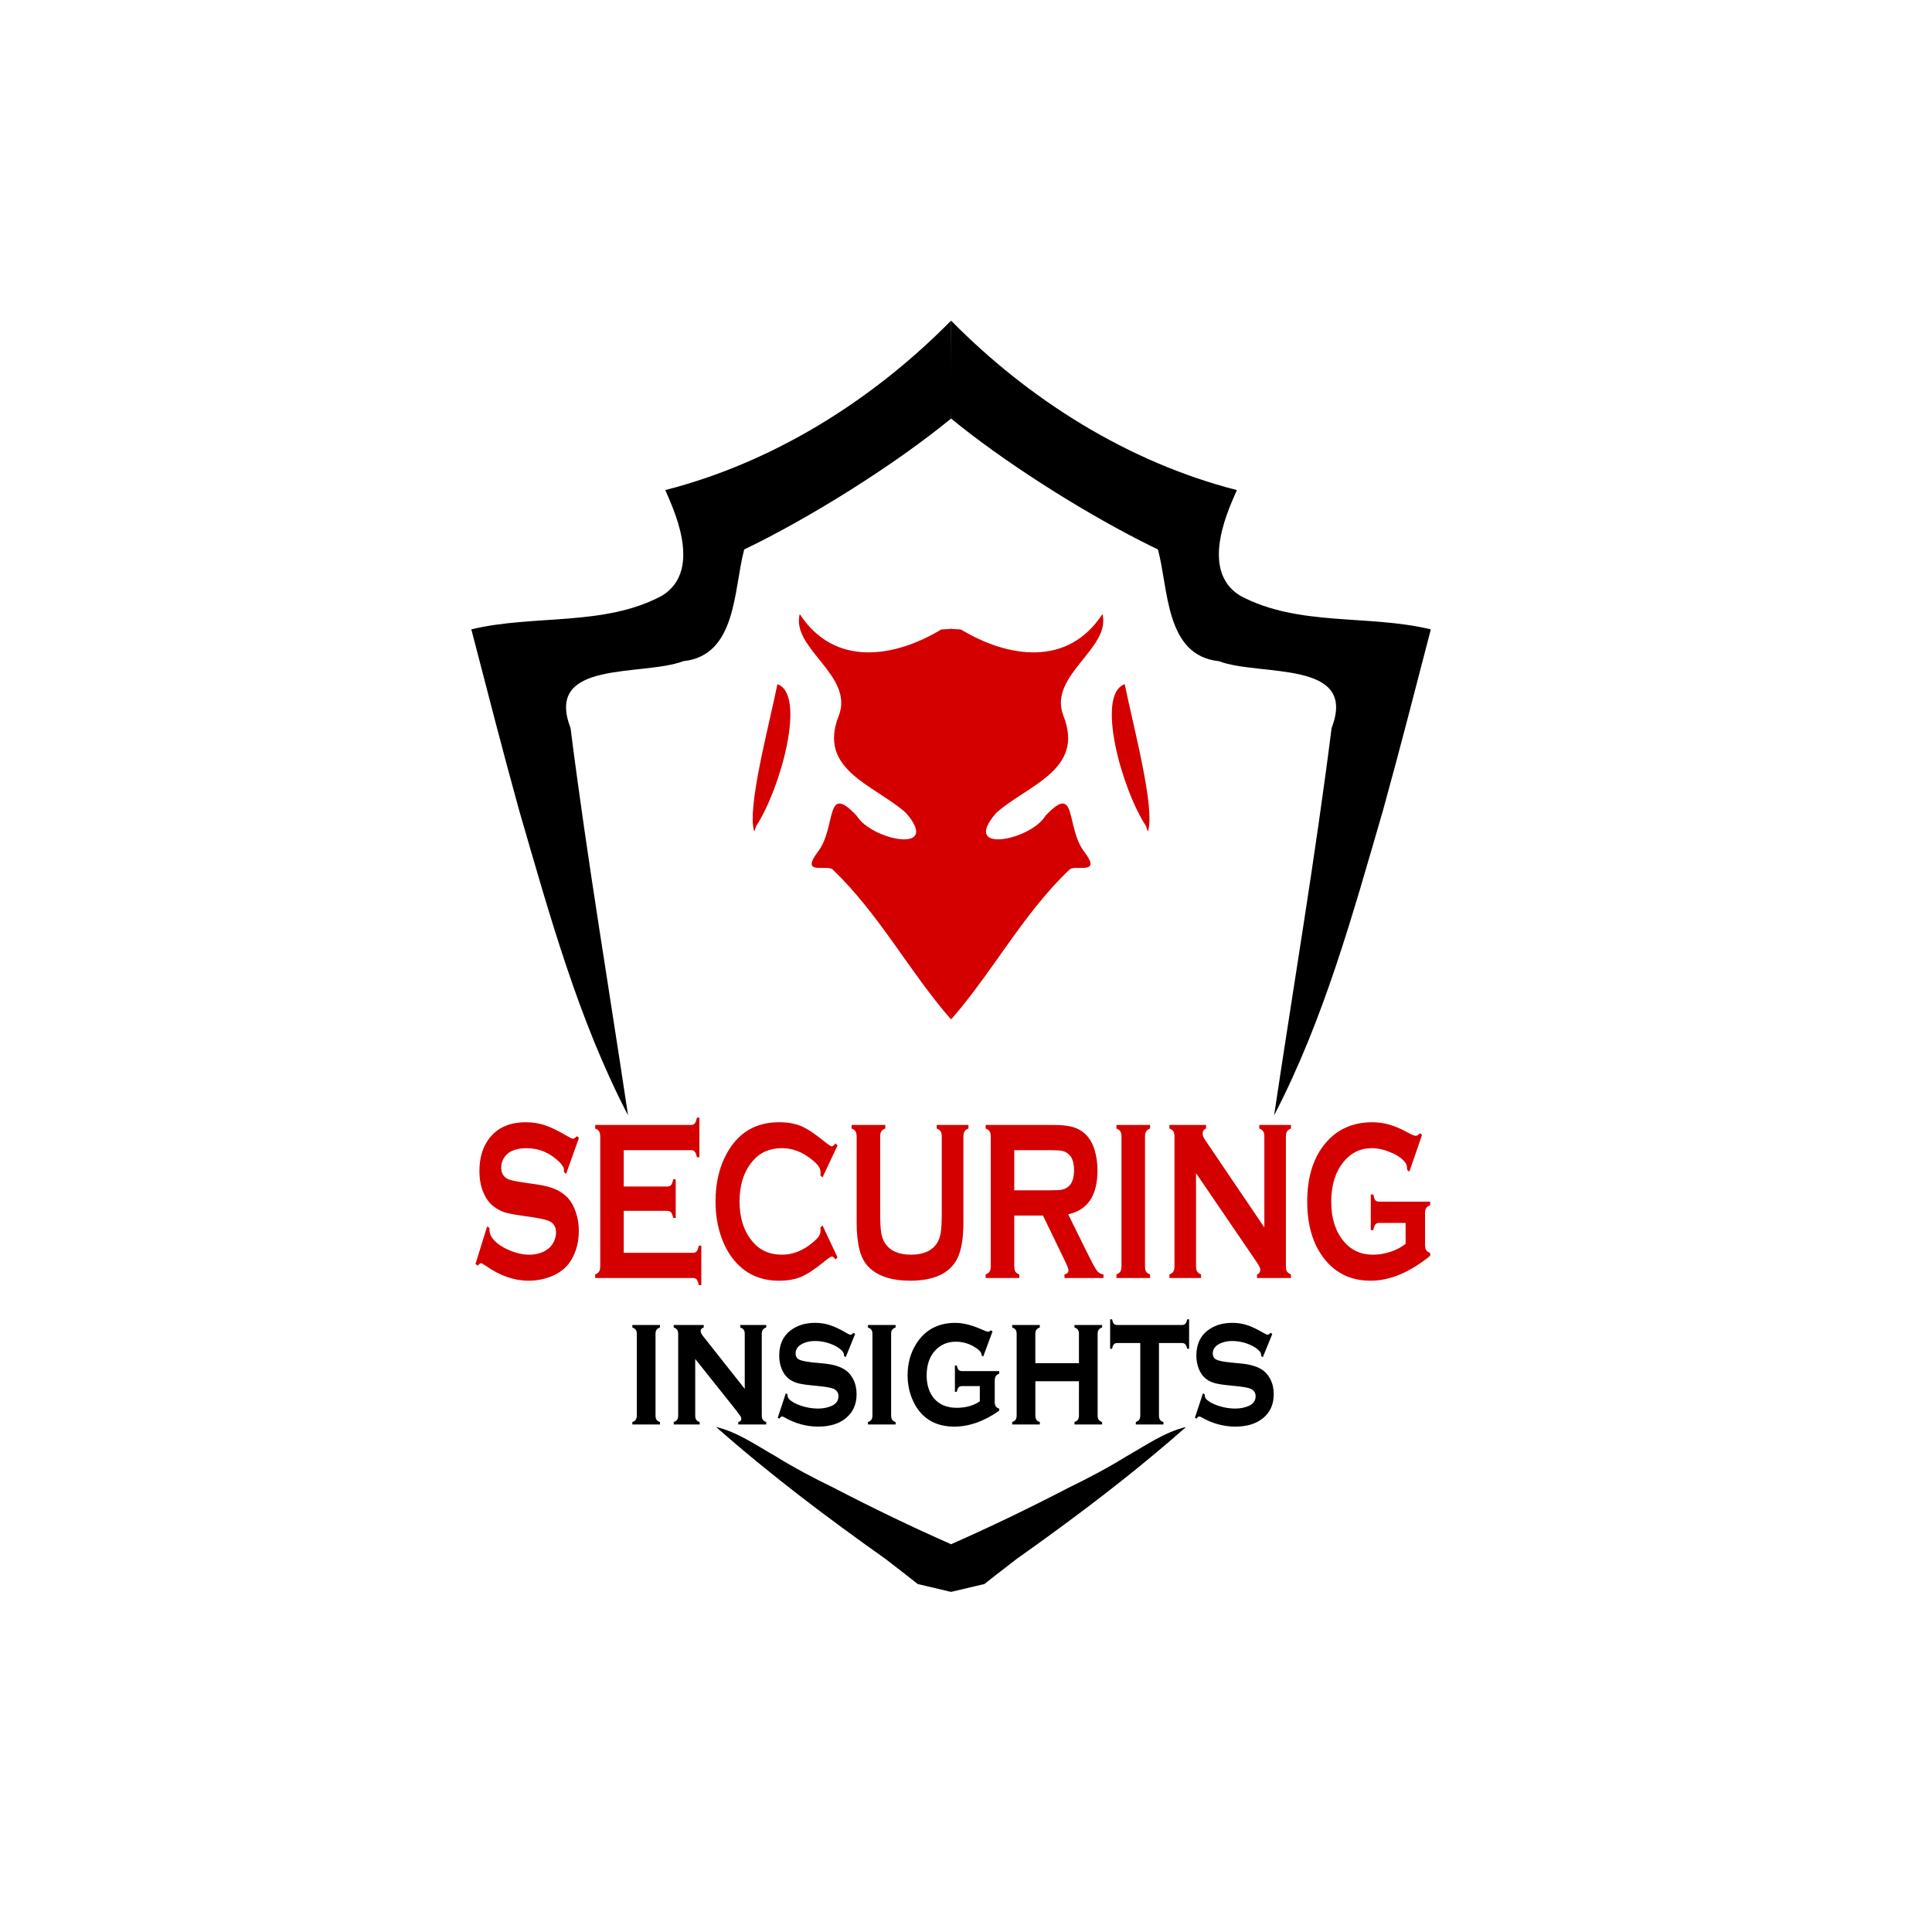 <?xml version="1.0" encoding="UTF-8" standalone="no"?>
<!-- Created with Inkscape (http://www.inkscape.org/) -->

<svg
   version="1.1"
   id="svg1"
   width="512"
   height="512"
   viewBox="0 0 512 512"
   sodipodi:docname="design3_reddog_redsecuring.svg"
   inkscape:version="1.3.2 (091e20e, 2023-11-25, custom)"
   xmlns:inkscape="http://www.inkscape.org/namespaces/inkscape"
   xmlns:sodipodi="http://sodipodi.sourceforge.net/DTD/sodipodi-0.dtd"
   xmlns="http://www.w3.org/2000/svg"
   xmlns:svg="http://www.w3.org/2000/svg">
  <defs
     id="defs1" />
  <sodipodi:namedview
     id="namedview1"
     pagecolor="#ffffff"
     bordercolor="#000000"
     borderopacity="0.25"
     inkscape:showpageshadow="2"
     inkscape:pageopacity="0.0"
     inkscape:pagecheckerboard="0"
     inkscape:deskcolor="#d1d1d1"
     showgrid="false"
     showguides="true"
     inkscape:zoom="128"
     inkscape:cx="252.37109"
     inkscape:cy="269.28516"
     inkscape:window-width="1920"
     inkscape:window-height="991"
     inkscape:window-x="-9"
     inkscape:window-y="-9"
     inkscape:window-maximized="1"
     inkscape:current-layer="g1">
    <sodipodi:guide
       position="252.046,222.723"
       orientation="1,0"
       id="guide38"
       inkscape:locked="false" />
    <sodipodi:guide
       position="167.701,190.106"
       orientation="1,0"
       id="guide39"
       inkscape:locked="false" />
    <sodipodi:guide
       position="337.709,178.903"
       orientation="1,0"
       id="guide40"
       inkscape:locked="false" />
    <sodipodi:guide
       position="227.995,215.804"
       orientation="0,-1"
       id="guide41"
       inkscape:locked="false" />
    <sodipodi:guide
       position="233.5,133.845"
       orientation="0,-1"
       id="guide42"
       inkscape:locked="false" />
    <sodipodi:guide
       position="126.132,216.793"
       orientation="1,0"
       id="guide44"
       inkscape:locked="false" />
    <sodipodi:guide
       position="189.76,133.845"
       orientation="1,0"
       id="guide67"
       inkscape:locked="false" />
    <sodipodi:guide
       position="314.333,133.845"
       orientation="1,0"
       id="guide68"
       inkscape:locked="false" />
    <sodipodi:guide
       position="379.186,293.5"
       orientation="1,0"
       id="guide69"
       inkscape:locked="false" />
  </sodipodi:namedview>
  <g
     inkscape:groupmode="layer"
     inkscape:label="Image"
     id="g1">
    <g
       id="g65-2"
       transform="matrix(-1,0,0,1,504.281,0)"
       style="fill:#d40000;fill-opacity:1">
      <path
         style="fill:#d40000;fill-opacity:1"
         d="m 303.855,218.853 c -6.416,-9.776 -13.355,-34.853 -5.596,-37.535 2.258,11.232 8.174,32.992 6.124,39.073 l -0.528,-1.538 z"
         id="path64-0"
         sodipodi:nodetypes="scccs" />
      <path
         id="path67-1"
         style="fill:#d40000;fill-opacity:1"
         d="m 252.141,166.658 c -2.503,0.16 0.094,103.511 0.094,103.511 11.174,-12.766 19.102,-28.09 31.513,-39.848 1.773,-1.122 8.511,1.616 3.778,-4.588 -5.011,-6.569 -1.776,-18.573 -10.263,-9.565 -3.818,6.477 -22.756,10.365 -13.041,-0.765 8.336,-7.416 23.555,-11.32 17.745,-25.814 -4.03,-10.643 12.719,-17.735 10.379,-26.859 -9.289,14.23 -25.245,11.478 -37.515,4.088 z"
         sodipodi:nodetypes="cccscccccc" />
      <path
         id="path65-1"
         style="fill:#000000;fill-opacity:1"
         d="m 252.235,84.967 c 0,0 -0.159,25.834 0,25.958 15.028,12.319 37.313,26.267 54.824,34.689 2.842,10.573 1.911,28.085 16.124,29.603 10.92,4.129 36.94,-0.503 29.897,17.709 -2.213,17.517 -4.804,34.98 -7.491,52.429 -2.577,16.739 -5.242,33.466 -7.745,50.216 13.212,-25.402 20.847,-53.299 28.821,-80.695 4.433,-15.978 8.527,-32.046 12.711,-48.09 -16.586,-3.998 -35.1,-0.68 -50.484,-8.889 -11.452,-6.926 -2.301,-24.532 -0.923,-28.019 -15.099,-3.867 -29.505,-10.255 -42.776,-18.487 -12.028,-7.461 -23.123,-16.436 -32.957,-26.423 z"
         sodipodi:nodetypes="cccccscccccsc" />
      <path
         id="path66-8"
         style="fill:#000000;fill-opacity:1"
         d="m 252.217,409.244 c -1.032,3.805 0.018,12.629 0.018,12.629 2e-5,0 8.836,-2.089 8.836,-2.089 0.018,-0.027 5.662,-4.463 8.541,-6.649 15.487,-10.971 30.674,-22.412 44.909,-34.981 -5.768,1.376 -10.701,4.911 -15.8,7.779 -4.991,3.106 -10.202,5.822 -15.479,8.398 -10.184,5.29 -20.523,10.284 -31.026,14.912 z"
         sodipodi:nodetypes="csscccccc" />
    </g>
    <path
       style="font-size:21.333px;line-height:1.1;font-family:'Copperplate Gothic Bold';-inkscape-font-specification:'Copperplate Gothic Bold, ';text-align:center;text-anchor:middle;white-space:pre;inline-size:138.322;fill:#d40000;fill-opacity:1;stroke-width:1"
       d="m 363.057,325.347 -1.698,3.344 -0.292,-0.167 q 0.01,-0.104 0.01,-0.167 0,-0.354 -0.604,-0.76 -1.854,-1.292 -4.354,-1.292 -1.104,0 -1.948,0.271 -0.615,0.208 -1,0.625 -0.375,0.417 -0.375,0.906 0,0.802 0.969,1.094 0.5,0.146 2.146,0.312 l 1.635,0.167 q 1.458,0.156 2.354,0.427 0.906,0.271 1.604,0.76 0.708,0.51 1.115,1.344 0.417,0.833 0.417,1.781 0,1.5 -0.969,2.667 -0.875,1.062 -2.719,1.573 -1.375,0.385 -2.948,0.385 -2.823,0 -5.573,-1.354 -0.583,-0.271 -0.698,-0.271 -0.135,0 -0.427,0.229 l -0.302,-0.156 1.542,-3.49 0.302,0.146 q 0,0.094 0,0.135 0,0.469 0.448,0.865 0.677,0.604 2.094,1.042 1.417,0.438 2.688,0.438 1.385,0 2.365,-0.469 0.542,-0.26 0.865,-0.688 0.323,-0.438 0.323,-0.906 0,-0.708 -0.76,-1.01 -0.531,-0.208 -2.146,-0.385 l -1.604,-0.167 q -1.615,-0.167 -2.281,-0.312 -0.667,-0.156 -1.333,-0.49 -0.948,-0.469 -1.49,-1.406 -0.49,-0.844 -0.49,-1.938 0,-1.802 1.24,-2.979 1.625,-1.552 4.875,-1.552 1.365,0 2.542,0.281 1.177,0.271 2.937,1.01 0.604,0.24 0.74,0.24 0.219,0 0.51,-0.24 z m 5.906,6.781 v 3.896 h 9.146 q 0.312,0 0.479,-0.146 0.167,-0.146 0.271,-0.521 h 0.333 v 3.677 h -0.333 q -0.104,-0.375 -0.271,-0.521 -0.167,-0.146 -0.479,-0.146 h -12.917 v -0.333 q 0.375,-0.104 0.521,-0.271 0.146,-0.167 0.146,-0.49 v -12.031 q 0,-0.323 -0.146,-0.49 -0.146,-0.167 -0.521,-0.271 v -0.333 h 12.667 q 0.312,0 0.479,-0.146 0.167,-0.156 0.271,-0.531 h 0.333 v 3.677 h -0.333 q -0.104,-0.365 -0.271,-0.51 -0.167,-0.146 -0.479,-0.146 h -8.896 v 3.375 h 5.771 q 0.312,0 0.479,-0.146 0.167,-0.146 0.271,-0.521 h 0.333 v 3.594 h -0.333 q -0.104,-0.365 -0.271,-0.51 -0.167,-0.156 -0.479,-0.156 z m 26.219,1.354 1.979,2.969 -0.271,0.188 q -0.292,-0.271 -0.479,-0.271 -0.188,0 -1.052,0.5 -1.792,1.031 -3.021,1.396 -1.219,0.354 -2.906,0.354 -3.365,0 -5.521,-1.594 -1.271,-0.927 -2,-2.302 -0.844,-1.573 -0.844,-3.469 0,-2.583 1.51,-4.49 2.271,-2.865 6.865,-2.865 1.688,0 2.896,0.354 1.208,0.354 3.021,1.396 0.865,0.49 1.052,0.49 0.188,0 0.479,-0.271 l 0.271,0.188 -1.979,2.969 -0.281,-0.188 q 0.021,-0.167 0.021,-0.281 0,-0.302 -0.26,-0.562 -0.26,-0.271 -0.927,-0.646 -1.844,-1.042 -3.906,-1.042 -2.438,0 -3.885,1.219 -1.708,1.427 -1.708,3.729 0,2.302 1.708,3.729 1.448,1.219 3.885,1.219 2.062,0 3.906,-1.042 0.667,-0.375 0.927,-0.635 0.26,-0.271 0.26,-0.573 0,-0.115 -0.021,-0.271 z m 18.583,-8.24 v 7.969 q 0,2.26 -0.833,3.385 -1.5,2.021 -6.198,2.021 -3.396,0 -5.198,-1.094 -1.052,-0.635 -1.458,-1.729 -0.396,-1.083 -0.396,-2.583 v -7.969 q 0,-0.323 -0.146,-0.49 -0.146,-0.167 -0.521,-0.271 v -0.333 h 4.448 v 0.333 q -0.375,0.094 -0.531,0.271 -0.146,0.167 -0.146,0.49 v 7.094 q 0,1.229 0.135,1.823 0.135,0.583 0.51,0.979 1,1.062 3.417,1.062 2.427,0 3.427,-1.062 0.365,-0.396 0.5,-0.979 0.135,-0.594 0.135,-1.823 v -7.094 q 0,-0.323 -0.146,-0.49 -0.146,-0.167 -0.521,-0.271 v -0.333 h 4.187 v 0.333 q -0.375,0.104 -0.521,0.271 -0.146,0.167 -0.146,0.49 z m 6.708,7.323 v 4.719 q 0,0.312 0.146,0.49 0.156,0.167 0.521,0.26 v 0.333 h -4.437 v -0.333 q 0.375,-0.104 0.521,-0.271 0.146,-0.167 0.146,-0.479 v -12.042 q 0,-0.323 -0.146,-0.49 -0.146,-0.167 -0.521,-0.271 v -0.333 h 8.896 q 1.625,0 2.573,0.188 0.958,0.188 1.667,0.656 0.823,0.542 1.229,1.469 0.385,0.896 0.385,1.917 0,3.479 -3.865,4.073 l 2.76,3.927 q 0.729,1.031 1.062,1.333 0.344,0.292 0.833,0.323 v 0.333 h -5.146 v -0.333 q 0.531,-0.083 0.531,-0.375 0,-0.188 -0.49,-0.906 l -2.875,-4.187 z m 0,-2.344 h 4.792 q 1.062,0 1.5,-0.062 0.438,-0.062 0.802,-0.26 0.792,-0.427 0.792,-1.542 0,-1.115 -0.792,-1.542 -0.375,-0.208 -0.802,-0.26 -0.417,-0.062 -1.5,-0.062 h -4.792 z m 14.146,7.052 v -12.042 q 0,-0.312 -0.146,-0.479 -0.146,-0.167 -0.521,-0.271 v -0.333 h 4.438 v 0.333 q -0.375,0.094 -0.521,0.271 -0.146,0.167 -0.146,0.479 v 12.042 q 0,0.323 0.146,0.5 0.156,0.167 0.521,0.26 v 0.333 h -4.438 v -0.333 q 0.375,-0.104 0.521,-0.271 0.146,-0.167 0.146,-0.49 z m 9.833,-8.646 v 8.646 q 0,0.323 0.146,0.49 0.146,0.167 0.521,0.271 v 0.333 h -4.177 v -0.333 q 0.375,-0.104 0.521,-0.271 0.146,-0.167 0.146,-0.49 v -12.042 q 0,-0.312 -0.146,-0.479 -0.146,-0.167 -0.521,-0.271 v -0.333 h 4.833 v 0.333 q -0.448,0.115 -0.448,0.479 0,0.25 0.292,0.552 l 7.844,8.156 v -8.437 q 0,-0.312 -0.146,-0.479 -0.146,-0.167 -0.521,-0.271 v -0.333 h 4.177 v 0.333 q -0.375,0.104 -0.521,0.271 -0.146,0.167 -0.146,0.479 v 12.042 q 0,0.323 0.146,0.49 0.146,0.167 0.521,0.271 v 0.333 h -4.479 v -0.333 q 0.438,-0.094 0.438,-0.448 0,-0.208 -0.51,-0.729 z m 27.646,4.625 h -3.51 q -0.323,0 -0.49,0.146 -0.156,0.146 -0.26,0.521 h -0.333 v -3.312 h 0.333 q 0.104,0.385 0.26,0.531 0.167,0.135 0.49,0.135 h 6.75 v 0.333 q -0.375,0.104 -0.531,0.271 -0.146,0.167 -0.146,0.49 v 2.917 q 0,0.323 0.146,0.49 0.146,0.167 0.531,0.271 v 0.26 q -4.052,2.312 -7.854,2.312 -3.448,0 -5.625,-1.635 -2.74,-2.062 -2.74,-5.729 0,-3.417 2.438,-5.437 2.312,-1.917 6.146,-1.917 1.219,0 2.292,0.229 1.083,0.219 2.458,0.75 0.708,0.281 1.01,0.281 0.219,0 0.51,-0.24 l 0.292,0.156 -1.667,3.406 -0.302,-0.156 q -0.01,-0.344 -0.094,-0.49 -0.083,-0.156 -0.375,-0.375 -0.635,-0.479 -1.865,-0.812 -1.229,-0.344 -2.323,-0.344 -2.229,0 -3.698,1.25 -1.656,1.417 -1.656,3.74 0,2.25 1.615,3.635 1.479,1.271 3.896,1.271 1.177,0 2.323,-0.271 1.146,-0.271 1.979,-0.74 z"
       id="text1"
       inkscape:label="Securing"
       transform="matrix(2.009,0,0,2.853,-575.942,-626.675)"
       aria-label="SECURING" />
    <path
       style="font-size:21.333px;line-height:1.1;font-family:'Copperplate Gothic Bold';-inkscape-font-specification:'Copperplate Gothic Bold, ';text-align:center;text-anchor:middle;white-space:pre;inline-size:138.322;fill:#000000;fill-opacity:1"
       d="m 353.171,327.764 v 9.542 q 0,0.323 0.146,0.5 0.146,0.167 0.521,0.281 v 0.281 h -4.125 v -0.292 q 0.365,-0.094 0.51,-0.271 0.156,-0.177 0.156,-0.5 v -9.542 q 0,-0.323 -0.146,-0.49 -0.146,-0.167 -0.521,-0.281 v -0.292 h 4.125 v 0.292 q -0.375,0.104 -0.521,0.281 -0.146,0.167 -0.146,0.49 z m 5.927,2.917 v 6.625 q 0,0.323 0.146,0.5 0.156,0.177 0.521,0.281 v 0.281 h -3.875 v -0.292 q 0.365,-0.094 0.51,-0.271 0.156,-0.177 0.156,-0.5 v -9.542 q 0,-0.323 -0.146,-0.49 -0.146,-0.167 -0.521,-0.281 v -0.292 h 4.479 v 0.292 q -0.458,0.115 -0.458,0.406 0,0.25 0.333,0.583 l 6.25,6.208 v -6.427 q 0,-0.323 -0.146,-0.49 -0.146,-0.177 -0.521,-0.281 v -0.292 h 3.875 v 0.292 q -0.375,0.104 -0.521,0.281 -0.146,0.167 -0.146,0.49 v 9.542 q 0,0.323 0.146,0.5 0.146,0.167 0.521,0.281 v 0.281 h -4.177 v -0.281 q 0.458,-0.094 0.458,-0.385 0,-0.146 -0.125,-0.302 -0.125,-0.156 -0.573,-0.615 z m 23.875,-2.927 -1.406,2.719 -0.25,-0.135 q 0,-0.344 -0.219,-0.542 -0.594,-0.531 -1.75,-0.875 -1.156,-0.344 -2.344,-0.344 -1.01,0 -1.792,0.281 -1.125,0.406 -1.125,1.177 0,0.51 0.542,0.729 0.542,0.208 2.094,0.333 l 1.646,0.125 q 2.156,0.167 3.281,0.833 0.625,0.375 1.031,1 0.51,0.781 0.51,1.76 0,1.781 -1.604,2.812 -1.531,0.99 -4.146,0.99 -2.635,0 -5.094,-1.115 -0.167,-0.073 -0.281,-0.073 -0.208,0 -0.385,0.25 l -0.26,-0.104 1.198,-2.854 0.26,0.104 q 0,0.062 0,0.083 0,0.271 0.208,0.458 0.521,0.458 1.802,0.802 1.281,0.333 2.531,0.333 1.104,0 1.979,-0.292 1.083,-0.354 1.083,-1.146 0,-0.635 -0.75,-0.885 -0.5,-0.167 -1.802,-0.281 l -1.635,-0.135 q -1.323,-0.104 -2.021,-0.271 -0.698,-0.167 -1.219,-0.49 -0.667,-0.417 -1.042,-1.135 -0.375,-0.719 -0.375,-1.573 0,-1.917 1.646,-2.927 1.5,-0.917 3.708,-0.917 1.198,0 2.229,0.271 1.042,0.26 2.479,0.927 0.427,0.198 0.594,0.198 0.167,0 0.427,-0.229 z m 5.375,0.01 v 9.542 q 0,0.323 0.146,0.5 0.146,0.167 0.521,0.281 v 0.281 h -4.125 v -0.292 q 0.365,-0.094 0.51,-0.271 0.156,-0.177 0.156,-0.5 v -9.542 q 0,-0.323 -0.146,-0.49 -0.146,-0.167 -0.521,-0.281 v -0.292 h 4.125 v 0.292 q -0.375,0.104 -0.521,0.281 -0.146,0.167 -0.146,0.49 z m 13.24,6.104 h -2.656 q -0.333,0 -0.51,0.146 -0.167,0.146 -0.271,0.521 h -0.281 v -3.083 h 0.281 q 0.104,0.365 0.271,0.51 0.177,0.146 0.51,0.146 h 5.552 v 0.302 q -0.365,0.104 -0.521,0.302 -0.146,0.198 -0.146,0.562 v 2.458 q 0,0.323 0.146,0.5 0.156,0.177 0.521,0.281 v 0.24 q -3.375,1.865 -6.729,1.865 -2.896,0 -4.687,-1.365 -0.969,-0.75 -1.562,-1.854 -0.698,-1.312 -0.698,-2.802 0,-2.062 1.271,-3.667 1.979,-2.479 5.854,-2.479 1.698,0 3.875,0.75 0.865,0.292 1.01,0.292 0.177,0 0.417,-0.167 l 0.25,0.135 -1.385,2.938 -0.25,-0.125 q 0,-0.042 0,-0.062 0,-0.385 -0.771,-0.792 -1.427,-0.76 -3.062,-0.76 -1.885,0 -3.094,1.031 -1.271,1.083 -1.271,2.917 0,1.719 1.156,2.75 1.188,1.052 3.333,1.052 2.042,0 3.448,-0.76 z m 14.802,-0.573 h -6.51 v 4.01 q 0,0.323 0.146,0.5 0.146,0.167 0.521,0.281 v 0.281 h -4.125 v -0.292 q 0.365,-0.094 0.51,-0.271 0.156,-0.177 0.156,-0.5 v -9.542 q 0,-0.323 -0.146,-0.49 -0.146,-0.167 -0.521,-0.281 v -0.292 h 4.125 v 0.292 q -0.375,0.104 -0.521,0.281 -0.146,0.167 -0.146,0.49 v 3.417 h 6.51 v -3.417 q 0,-0.323 -0.146,-0.49 -0.135,-0.167 -0.521,-0.281 v -0.292 h 4.125 v 0.292 q -0.375,0.104 -0.521,0.281 -0.146,0.167 -0.146,0.49 v 9.542 q 0,0.323 0.146,0.5 0.146,0.167 0.521,0.281 v 0.281 h -4.125 v -0.292 q 0.365,-0.094 0.51,-0.271 0.156,-0.177 0.156,-0.5 z m 11.948,-4.479 v 8.49 q 0,0.323 0.146,0.5 0.146,0.167 0.521,0.281 v 0.281 h -4.125 v -0.292 q 0.365,-0.094 0.51,-0.271 0.156,-0.177 0.156,-0.5 V 328.816 h -3.437 q -0.333,0 -0.51,0.156 -0.167,0.146 -0.271,0.521 h -0.281 v -3.458 h 0.292 q 0.094,0.365 0.26,0.521 0.177,0.146 0.51,0.146 h 9.667 q 0.333,0 0.5,-0.146 0.177,-0.146 0.281,-0.521 h 0.281 v 3.458 h -0.281 q -0.104,-0.375 -0.281,-0.521 -0.167,-0.156 -0.5,-0.156 z m 16.917,-1.062 -1.406,2.719 -0.25,-0.135 q 0,-0.344 -0.219,-0.542 -0.594,-0.531 -1.75,-0.875 -1.156,-0.344 -2.344,-0.344 -1.01,0 -1.792,0.281 -1.125,0.406 -1.125,1.177 0,0.51 0.542,0.729 0.542,0.208 2.094,0.333 l 1.646,0.125 q 2.156,0.167 3.281,0.833 0.625,0.375 1.031,1 0.51,0.781 0.51,1.76 0,1.781 -1.604,2.812 -1.531,0.99 -4.146,0.99 -2.635,0 -5.094,-1.115 -0.167,-0.073 -0.281,-0.073 -0.208,0 -0.385,0.25 l -0.26,-0.104 1.198,-2.854 0.26,0.104 q 0,0.062 0,0.083 0,0.271 0.208,0.458 0.521,0.458 1.802,0.802 1.281,0.333 2.531,0.333 1.104,0 1.979,-0.292 1.083,-0.354 1.083,-1.146 0,-0.635 -0.75,-0.885 -0.5,-0.167 -1.802,-0.281 l -1.635,-0.135 q -1.323,-0.104 -2.021,-0.271 -0.698,-0.167 -1.219,-0.49 -0.667,-0.417 -1.042,-1.135 -0.375,-0.719 -0.375,-1.573 0,-1.917 1.646,-2.927 1.5,-0.917 3.708,-0.917 1.198,0 2.229,0.271 1.042,0.26 2.479,0.927 0.427,0.198 0.594,0.198 0.167,0 0.427,-0.229 z"
       id="text1-0"
       inkscape:label="insights"
       transform="matrix(1.775,0,0,2.26,-453.16,-387.207)"
       aria-label="insights" />
    <g
       id="g65-2-6"
       transform="translate(-0.189)"
       style="fill:#d40000;fill-opacity:1">
      <path
         style="fill:#d40000;fill-opacity:1"
         d="m 303.855,218.853 c -6.416,-9.776 -13.355,-34.853 -5.596,-37.535 2.258,11.232 8.174,32.992 6.124,39.073 l -0.528,-1.538 z"
         id="path64-0-5"
         sodipodi:nodetypes="scccs" />
      <path
         id="path67-1-9"
         style="fill:#d40000;fill-opacity:1"
         d="m 252.141,166.658 c -2.503,0.16 0.094,103.511 0.094,103.511 8.182,-9.347 14.623,-20.066 22.358,-29.752 2.829,-3.543 5.831,-6.947 9.155,-10.096 1.773,-1.122 8.511,1.616 3.778,-4.588 -5.011,-6.569 -1.776,-18.573 -10.263,-9.565 -3.818,6.477 -22.756,10.365 -13.041,-0.765 8.336,-7.416 23.555,-11.32 17.745,-25.814 -4.03,-10.643 12.719,-17.735 10.379,-26.859 -9.289,14.23 -25.245,11.478 -37.515,4.088 z"
         sodipodi:nodetypes="ccscscccccc" />
      <path
         id="path65-1-9"
         style="fill:#000000;fill-opacity:1"
         d="m 252.235,84.967 c 0,0 -0.159,25.834 0,25.958 13.744,11.267 33.558,23.896 50.238,32.414 1.558,0.796 3.089,1.556 4.585,2.275 2.842,10.573 1.911,28.085 16.124,29.603 10.92,4.129 36.94,-0.503 29.897,17.709 -4.336,34.322 -10.125,68.435 -15.236,102.645 13.212,-25.402 20.847,-53.299 28.821,-80.695 4.433,-15.978 8.527,-32.046 12.711,-48.09 -16.586,-3.998 -35.1,-0.68 -50.484,-8.889 -11.452,-6.926 -2.301,-24.532 -0.923,-28.019 -28.783,-7.372 -55.049,-23.904 -75.733,-44.91 z"
         sodipodi:nodetypes="ccsccccccccc" />
      <path
         id="path66-8-7"
         style="fill:#000000;fill-opacity:1"
         d="m 252.217,409.244 c -1.032,3.805 0.018,12.629 0.018,12.629 0,0 8.862,-2.106 8.836,-2.089 -0.026,0.017 5.662,-4.463 8.541,-6.649 3.209,-2.273 6.405,-4.567 9.583,-6.887 12.157,-8.874 24.041,-18.13 35.326,-28.094 -5.768,1.376 -10.701,4.911 -15.8,7.779 -4.991,3.106 -10.202,5.822 -15.479,8.398 -10.184,5.29 -20.523,10.284 -31.026,14.912 z"
         sodipodi:nodetypes="csscsccccc" />
    </g>
  </g>
</svg>
